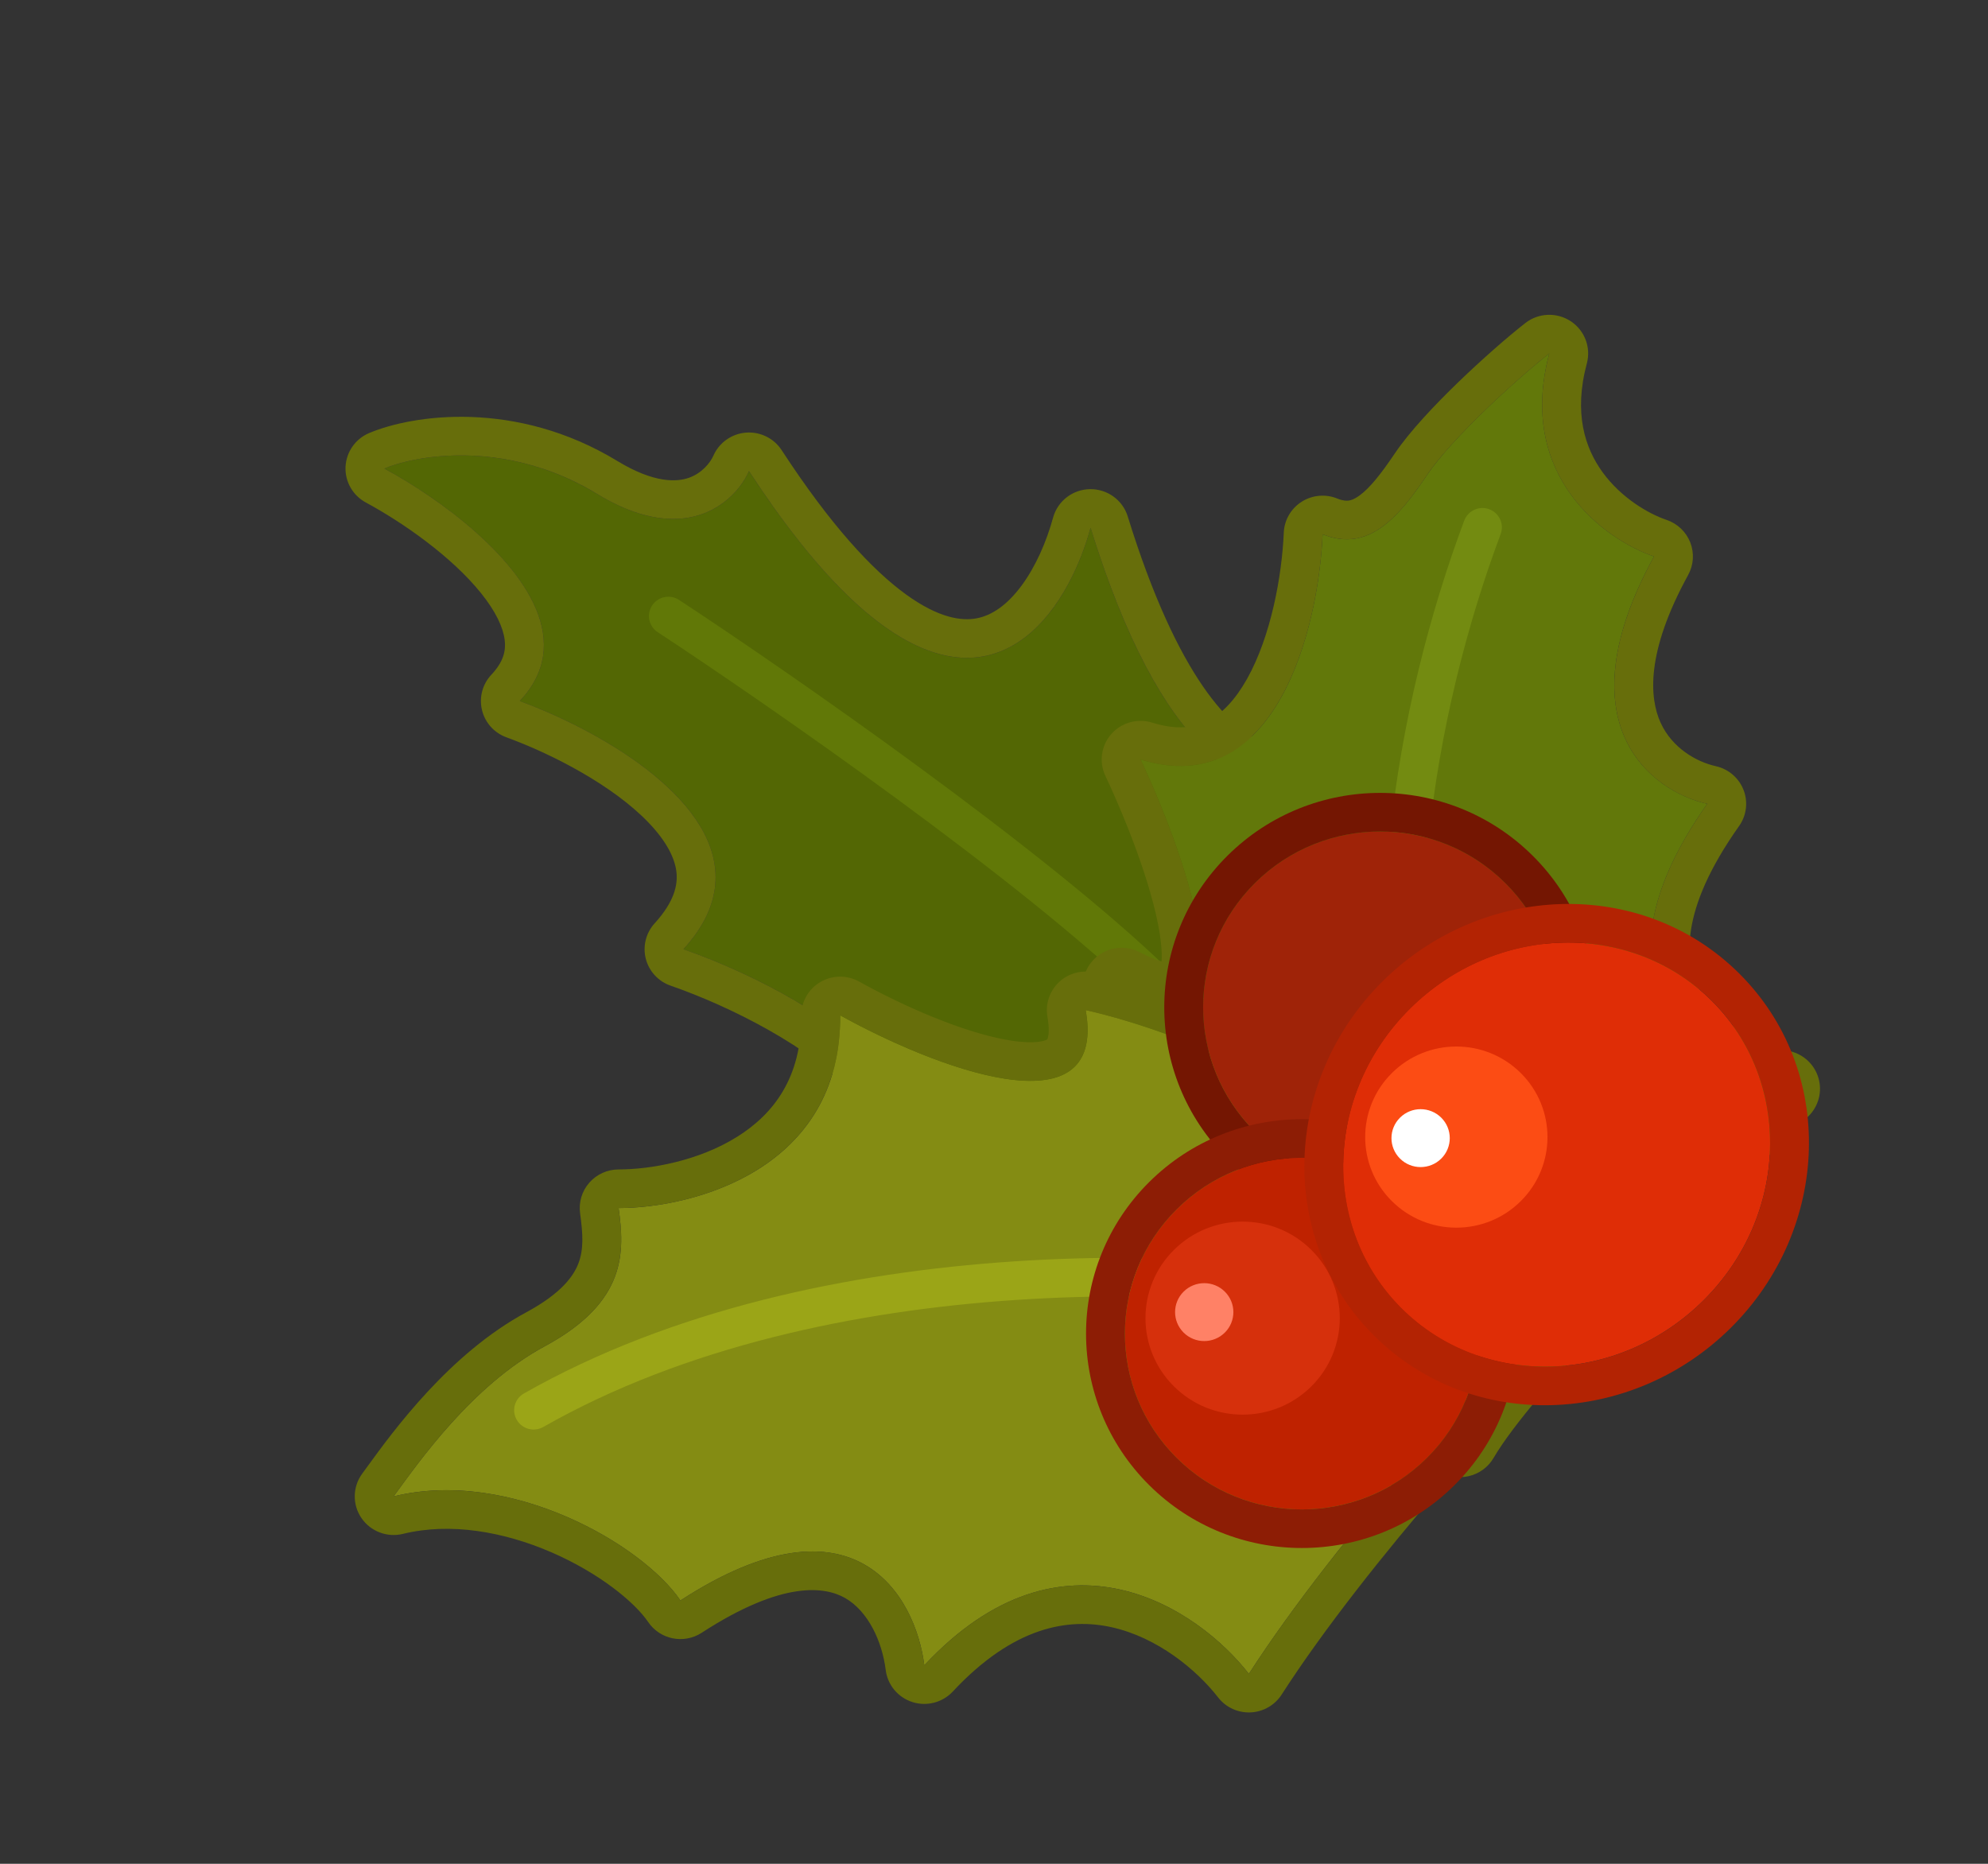 <svg width="64" height="60" viewBox="0 0 64 60" fill="none" xmlns="http://www.w3.org/2000/svg">
<rect x="0" y="0" width="64" height="60" fill="#333333" stroke="none"/>
<g id="Flower" clip-path="url(#clip0_2951_48128)">
<g id="Group 1220">
<path id="Vector 1088" d="M46.911 32.742C47.559 35.086 46.764 39.422 46.286 41.297C38.095 46.671 31.088 43.273 28.608 40.902C33.058 36.02 26.059 31.972 22.003 30.559C25.32 26.92 19.872 23.716 16.733 22.569C19.299 19.847 14.896 16.446 12.374 15.085C13.458 14.628 16.346 14.153 19.224 15.903C22.101 17.653 23.682 16.142 24.114 15.167C30.587 25.099 34.142 20.521 35.11 16.991C38.383 27.564 42.636 25.822 44.353 23.63C43.021 25.785 46.1 29.813 46.911 32.742Z" fill="#536704"/>
<path id="Vector 1088 (Stroke)" fill-rule="evenodd" clip-rule="evenodd" d="M47.498 41.601C47.422 41.901 47.235 42.162 46.975 42.333C38.19 48.097 30.542 44.475 27.74 41.797C27.253 41.331 27.226 40.565 27.68 40.067C28.617 39.039 28.834 38.198 28.777 37.53C28.716 36.821 28.324 36.063 27.583 35.279C26.081 33.691 23.535 32.409 21.588 31.73C21.193 31.593 20.893 31.267 20.79 30.864C20.687 30.46 20.794 30.032 21.075 29.724C21.716 29.021 21.822 28.48 21.777 28.074C21.725 27.615 21.45 27.078 20.882 26.485C19.733 25.285 17.791 24.279 16.301 23.735C15.907 23.591 15.612 23.261 15.516 22.855C15.419 22.45 15.533 22.023 15.82 21.719C16.219 21.295 16.29 20.936 16.247 20.597C16.196 20.191 15.958 19.681 15.484 19.092C14.535 17.912 12.964 16.817 11.777 16.176C11.355 15.948 11.101 15.501 11.124 15.024C11.148 14.547 11.444 14.126 11.886 13.94C13.272 13.356 16.595 12.846 19.877 14.842C21.082 15.575 21.805 15.51 22.173 15.383C22.593 15.237 22.864 14.902 22.968 14.666C23.153 14.248 23.555 13.964 24.013 13.927C24.472 13.891 24.913 14.107 25.164 14.491C26.74 16.909 28.078 18.346 29.164 19.134C30.235 19.91 30.971 19.995 31.442 19.905C31.936 19.812 32.428 19.473 32.886 18.854C33.342 18.238 33.689 17.44 33.902 16.663C34.049 16.129 34.532 15.756 35.089 15.747C35.646 15.738 36.142 16.096 36.305 16.624C37.928 21.868 39.659 23.535 40.744 23.929C41.676 24.267 42.647 23.783 43.365 22.866C43.773 22.345 44.52 22.232 45.065 22.607C45.611 22.983 45.766 23.717 45.419 24.279C45.3 24.471 45.224 24.79 45.313 25.358C45.403 25.93 45.639 26.613 45.979 27.407C46.208 27.939 46.458 28.467 46.718 29.014C46.849 29.291 46.983 29.574 47.118 29.865C47.503 30.694 47.885 31.574 48.117 32.412C48.508 33.826 48.444 35.696 48.264 37.33C48.08 39.005 47.75 40.615 47.498 41.601ZM44.084 25.598C44.285 26.803 44.947 28.197 45.599 29.573C46.124 30.677 46.642 31.77 46.911 32.741C47.559 35.085 46.764 39.421 46.286 41.296C38.984 46.087 32.622 43.906 29.57 41.696C29.351 41.538 29.148 41.379 28.964 41.222C28.837 41.114 28.718 41.006 28.607 40.901C32.633 36.486 27.293 32.753 23.234 31.034C22.805 30.852 22.39 30.693 22.003 30.558C22.328 30.2 22.57 29.847 22.737 29.5C24.067 26.735 20.707 24.333 17.945 23.068C17.521 22.874 17.11 22.706 16.733 22.568C17.063 22.218 17.278 21.856 17.396 21.489C18.034 19.506 15.855 17.364 13.832 15.977C13.32 15.626 12.818 15.323 12.374 15.084C12.762 14.921 13.38 14.755 14.145 14.69C15.521 14.572 17.375 14.777 19.224 15.902C21.137 17.066 22.478 16.787 23.288 16.183C23.696 15.879 23.969 15.492 24.113 15.166C24.377 15.57 24.636 15.951 24.89 16.308C29.815 23.239 32.928 21.515 34.392 18.8C34.707 18.217 34.945 17.588 35.109 16.99C35.319 17.668 35.533 18.295 35.75 18.875C38.124 25.218 40.869 25.876 42.772 24.943C43.408 24.632 43.95 24.143 44.353 23.629C44.013 24.18 43.96 24.852 44.084 25.598Z" fill="#676E0B"/>
<path id="Vector 1104 (Stroke)" fill-rule="evenodd" clip-rule="evenodd" d="M20.996 19.489C21.186 19.203 21.575 19.124 21.863 19.314C25.453 21.673 33.661 27.371 37.601 31.196C37.848 31.436 37.853 31.83 37.611 32.075C37.37 32.321 36.974 32.325 36.727 32.085C32.883 28.353 24.77 22.714 21.172 20.35C20.884 20.161 20.805 19.775 20.996 19.489Z" fill="#617807"/>
<path id="Vector 1087" d="M57.34 35.05C53.249 39.114 48.384 43.947 47.002 46.309C37.879 39.883 36.276 33.859 36.11 31.754C40.4 33.995 38.303 27.818 36.718 24.449C41.097 25.811 42.45 20.183 42.579 17.199C44.072 17.803 45.042 16.624 45.951 15.277C46.739 14.11 48.826 12.201 49.877 11.377C48.815 15.332 51.683 17.382 53.249 17.913C50.286 23.318 53.157 25.474 54.963 25.877C50.761 31.809 54.797 34.464 57.34 35.05Z" fill="#62780A"/>
<path id="Vector 1087 (Stroke)" fill-rule="evenodd" clip-rule="evenodd" d="M47.267 47.524C46.924 47.598 46.565 47.525 46.278 47.323C36.894 40.712 35.061 34.372 34.863 31.851C34.827 31.4 35.041 30.965 35.422 30.716C35.802 30.468 36.289 30.444 36.692 30.654C37.007 30.819 37.236 30.906 37.394 30.95C37.405 30.803 37.403 30.602 37.374 30.341C37.211 28.871 36.368 26.64 35.585 24.976C35.375 24.529 35.45 24.002 35.776 23.631C36.103 23.261 36.619 23.116 37.092 23.263C37.911 23.518 38.471 23.421 38.888 23.207C39.341 22.974 39.77 22.526 40.149 21.85C40.918 20.476 41.269 18.54 41.329 17.146C41.346 16.742 41.56 16.372 41.903 16.153C42.246 15.935 42.674 15.896 43.051 16.049C43.24 16.125 43.354 16.124 43.423 16.114C43.499 16.103 43.605 16.067 43.754 15.961C44.092 15.719 44.452 15.267 44.912 14.585C45.384 13.886 46.184 13.041 46.943 12.307C47.719 11.558 48.536 10.845 49.102 10.402C49.524 10.07 50.114 10.045 50.564 10.339C51.014 10.633 51.224 11.18 51.086 11.698C50.654 13.306 51.027 14.424 51.592 15.202C52.194 16.031 53.07 16.54 53.653 16.737C54.002 16.855 54.281 17.121 54.415 17.462C54.549 17.803 54.524 18.186 54.348 18.508C52.972 21.016 53.105 22.48 53.458 23.261C53.829 24.078 54.608 24.524 55.237 24.665C55.645 24.756 55.98 25.043 56.13 25.43C56.281 25.817 56.227 26.253 55.986 26.593C54.041 29.339 54.229 30.967 54.724 31.879C55.288 32.919 56.535 33.588 57.623 33.839C58.066 33.941 58.418 34.274 58.543 34.708C58.668 35.142 58.547 35.609 58.225 35.928C56.176 37.964 53.952 40.174 52.067 42.168C50.151 44.197 48.691 45.895 48.083 46.934C47.907 47.236 47.611 47.45 47.267 47.524ZM37.352 31.176C37.352 31.176 37.353 31.175 37.354 31.173C37.353 31.175 37.352 31.176 37.352 31.176ZM57.34 35.05C56.928 34.955 56.477 34.805 56.028 34.597C53.882 33.599 51.787 31.245 54.257 26.972C54.461 26.62 54.695 26.256 54.963 25.877C54.593 25.795 54.178 25.639 53.778 25.396C52.366 24.54 51.138 22.608 52.695 19.036C52.851 18.679 53.035 18.305 53.249 17.913C52.916 17.801 52.525 17.619 52.125 17.366C50.956 16.625 49.714 15.266 49.649 13.199C49.632 12.643 49.7 12.037 49.877 11.377C49.489 11.682 48.96 12.134 48.407 12.642C47.462 13.51 46.448 14.541 45.951 15.277C45.323 16.208 44.665 17.059 43.827 17.296C43.451 17.402 43.04 17.386 42.579 17.199C42.562 17.587 42.525 18.019 42.463 18.474C42.105 21.101 40.931 24.508 38.184 24.654C37.738 24.677 37.25 24.615 36.718 24.449C36.921 24.88 37.132 25.357 37.337 25.857C38.535 28.774 39.527 32.458 37.43 32.222C37.08 32.182 36.645 32.034 36.11 31.754C36.139 32.129 36.215 32.628 36.369 33.231C37.051 35.886 39.281 40.565 45.987 45.573C46.314 45.818 46.653 46.063 47.002 46.309C47.18 46.004 47.416 45.658 47.702 45.279C49.447 42.952 53.022 39.345 56.33 36.054C56.671 35.715 57.008 35.38 57.34 35.05Z" fill="#676E0B"/>
<path id="Vector 1105 (Stroke)" fill-rule="evenodd" clip-rule="evenodd" d="M47.942 16.393C48.266 16.513 48.431 16.871 48.311 17.192C46.181 22.89 44.716 30.941 46.833 38.28C46.928 38.61 46.736 38.954 46.404 39.049C46.072 39.143 45.726 38.952 45.63 38.623C43.413 30.934 44.956 22.596 47.138 16.76C47.258 16.438 47.619 16.274 47.942 16.393Z" fill="#738B11"/>
<path id="Vector 1086" d="M40.205 53.885C43.036 49.491 48.056 44.035 50.212 41.856C45.391 36.012 38.031 33.197 34.953 32.519C35.661 36.562 29.977 34.313 27.047 32.684C27.091 37.649 22.311 38.89 19.915 38.89C20.108 40.291 20.194 41.907 17.537 43.339C15.184 44.608 13.464 47.092 12.672 48.172C16.432 47.25 20.689 49.729 21.905 51.523C27.522 47.876 29.48 51.395 29.756 53.61C34.223 48.821 38.584 51.797 40.205 53.885Z" fill="#848C13"/>
<path id="Vector 1086 (Stroke)" fill-rule="evenodd" clip-rule="evenodd" d="M51.18 41.068C51.585 41.559 51.552 42.275 51.104 42.727C48.963 44.891 44.017 50.273 41.259 54.554C41.039 54.895 40.667 55.108 40.26 55.126C39.853 55.144 39.464 54.964 39.215 54.644C38.523 53.754 37.26 52.708 35.778 52.382C34.41 52.082 32.642 52.344 30.673 54.455C30.343 54.809 29.835 54.941 29.372 54.793C28.909 54.644 28.574 54.243 28.514 53.763C28.399 52.839 27.948 51.868 27.209 51.445C26.579 51.085 25.225 50.852 22.589 52.563C22.017 52.935 21.249 52.781 20.867 52.217C20.436 51.581 19.295 50.639 17.743 49.968C16.214 49.308 14.5 49.004 12.972 49.379C12.461 49.504 11.927 49.299 11.633 48.865C11.34 48.432 11.351 47.862 11.661 47.44C11.709 47.375 11.762 47.302 11.82 47.222C12.654 46.074 14.461 43.584 16.94 42.247C18.086 41.629 18.471 41.068 18.623 40.666C18.79 40.224 18.77 39.745 18.675 39.059C18.626 38.703 18.734 38.344 18.972 38.073C19.209 37.803 19.553 37.647 19.915 37.647C20.945 37.647 22.491 37.372 23.729 36.597C24.899 35.866 25.813 34.693 25.796 32.695C25.792 32.252 26.025 31.84 26.409 31.614C26.793 31.389 27.268 31.383 27.658 31.599C29.084 32.393 31.081 33.274 32.555 33.5C33.335 33.62 33.649 33.504 33.712 33.46C33.714 33.459 33.715 33.458 33.715 33.458L33.716 33.457C33.717 33.455 33.718 33.453 33.72 33.449C33.723 33.442 33.728 33.43 33.734 33.41C33.759 33.324 33.788 33.119 33.72 32.732C33.649 32.324 33.787 31.907 34.089 31.62C34.39 31.334 34.816 31.216 35.223 31.306C38.472 32.021 46.124 34.94 51.18 41.068ZM36.253 32.862C39.783 33.926 45.977 36.723 50.212 41.856C48.23 43.859 43.828 48.631 40.931 52.802C40.676 53.168 40.434 53.53 40.205 53.885C39.969 53.58 39.674 53.257 39.329 52.942C37.5 51.268 34.26 49.818 30.83 52.601C30.474 52.89 30.115 53.225 29.756 53.61C29.701 53.174 29.582 52.688 29.382 52.216C28.567 50.287 26.417 48.593 21.905 51.523C20.869 49.995 17.631 47.972 14.371 47.973C13.802 47.973 13.231 48.035 12.672 48.172C12.719 48.108 12.769 48.039 12.822 47.966C13.064 47.635 13.371 47.213 13.737 46.753C14.658 45.596 15.954 44.193 17.537 43.339C19.435 42.315 19.933 41.198 19.992 40.133C20.016 39.707 19.97 39.29 19.915 38.89C20.283 38.89 20.708 38.861 21.164 38.793C23.378 38.463 26.307 37.224 26.928 34.035C27.009 33.618 27.051 33.169 27.047 32.684C27.419 32.891 27.836 33.108 28.279 33.321C30.868 34.566 34.335 35.668 34.926 33.789C35.029 33.461 35.044 33.043 34.953 32.519C35.327 32.601 35.764 32.715 36.253 32.862Z" fill="#676E0B"/>
<path id="Vector 922 (Stroke)" fill-rule="evenodd" clip-rule="evenodd" d="M16.635 45.707C16.463 45.409 16.567 45.03 16.867 44.859C21.637 42.145 27.359 40.958 32.627 40.608C37.898 40.257 42.767 40.742 45.867 41.413C46.205 41.487 46.419 41.818 46.345 42.153C46.272 42.488 45.938 42.701 45.601 42.628C42.619 41.981 37.868 41.505 32.711 41.848C27.55 42.191 22.035 43.351 17.489 45.938C17.189 46.108 16.807 46.005 16.635 45.707Z" fill="#9BA517"/>
<path id="Ellipse 1636" d="M48.458 28.426C50.682 30.636 50.682 34.219 48.458 36.43C46.233 38.64 42.625 38.64 40.401 36.43C38.176 34.219 38.176 30.636 40.401 28.426C42.625 26.215 46.233 26.215 48.458 28.426Z" fill="#9F2308"/>
<path id="Ellipse 1636 (Stroke)" fill-rule="evenodd" clip-rule="evenodd" d="M49.342 27.547C52.056 30.242 52.056 34.613 49.342 37.309C46.629 40.004 42.23 40.004 39.516 37.309C36.803 34.613 36.803 30.242 39.516 27.547C42.23 24.851 46.629 24.851 49.342 27.547ZM48.458 36.43C50.683 34.219 50.683 30.636 48.458 28.426C46.233 26.215 42.626 26.215 40.401 28.426C38.176 30.636 38.176 34.219 40.401 36.43C42.626 38.64 46.233 38.64 48.458 36.43Z" fill="#741602"/>
<path id="Ellipse 1637" d="M45.94 38.93C48.164 41.14 48.164 44.723 45.94 46.934C43.715 49.144 40.107 49.144 37.883 46.934C35.658 44.723 35.658 41.14 37.883 38.93C40.107 36.719 43.715 36.719 45.94 38.93Z" fill="#BF2200"/>
<path id="Ellipse 1637 (Stroke)" fill-rule="evenodd" clip-rule="evenodd" d="M46.824 38.051C49.538 40.746 49.538 45.117 46.824 47.812C44.111 50.508 39.712 50.508 36.998 47.812C34.285 45.117 34.285 40.746 36.998 38.051C39.712 35.355 44.111 35.355 46.824 38.051ZM45.94 46.934C48.164 44.723 48.164 41.14 45.94 38.93C43.715 36.719 40.108 36.719 37.883 38.93C35.658 41.14 35.658 44.723 37.883 46.934C40.108 49.144 43.715 49.144 45.94 46.934Z" fill="#8D1D05"/>
<path id="Ellipse 1638" d="M55.102 32.214C57.712 34.806 57.594 39.127 54.839 41.863C52.084 44.6 47.736 44.717 45.126 42.124C42.516 39.531 42.634 35.211 45.388 32.474C48.143 29.738 52.492 29.621 55.102 32.214Z" fill="#DF2D06"/>
<path id="Ellipse 1638 (Stroke)" fill-rule="evenodd" clip-rule="evenodd" d="M55.987 31.335C59.129 34.457 58.922 39.565 55.724 42.742C52.526 45.919 47.384 46.125 44.241 43.003C41.099 39.881 41.306 34.772 44.504 31.596C47.702 28.419 52.844 28.213 55.987 31.335ZM54.839 41.863C57.594 39.127 57.712 34.806 55.102 32.214C52.492 29.621 48.143 29.738 45.389 32.474C42.634 35.211 42.516 39.531 45.126 42.124C47.736 44.717 52.085 44.6 54.839 41.863Z" fill="#B32303"/>
<path id="Ellipse 1639" d="M48.959 34.544C50.105 35.682 50.105 37.529 48.959 38.667C47.813 39.806 45.955 39.806 44.809 38.667C43.663 37.529 43.663 35.682 44.809 34.544C45.955 33.405 47.813 33.405 48.959 34.544Z" fill="#FC4C14"/>
<path id="Ellipse 1641" d="M42.216 40.237C43.437 41.45 43.437 43.417 42.216 44.631C40.994 45.844 39.014 45.844 37.793 44.631C36.571 43.417 36.571 41.45 37.793 40.237C39.014 39.023 40.994 39.023 42.216 40.237Z" fill="#D6300C"/>
<path id="Ellipse 1640" d="M46.398 35.98C46.764 36.344 46.764 36.934 46.398 37.298C46.031 37.662 45.437 37.662 45.071 37.298C44.704 36.934 44.704 36.344 45.071 35.98C45.437 35.616 46.031 35.616 46.398 35.98Z" fill="white"/>
<path id="Ellipse 1642" d="M39.431 41.581C39.798 41.945 39.798 42.535 39.431 42.899C39.065 43.263 38.471 43.263 38.104 42.899C37.738 42.535 37.738 41.945 38.104 41.581C38.471 41.217 39.065 41.217 39.431 41.581Z" fill="#FF8166"/>
</g>
</g>
<defs>
<clipPath id="clip0_2951_48128">
<rect width="64" height="60" fill="white"/>
</clipPath>
</defs>
</svg>
